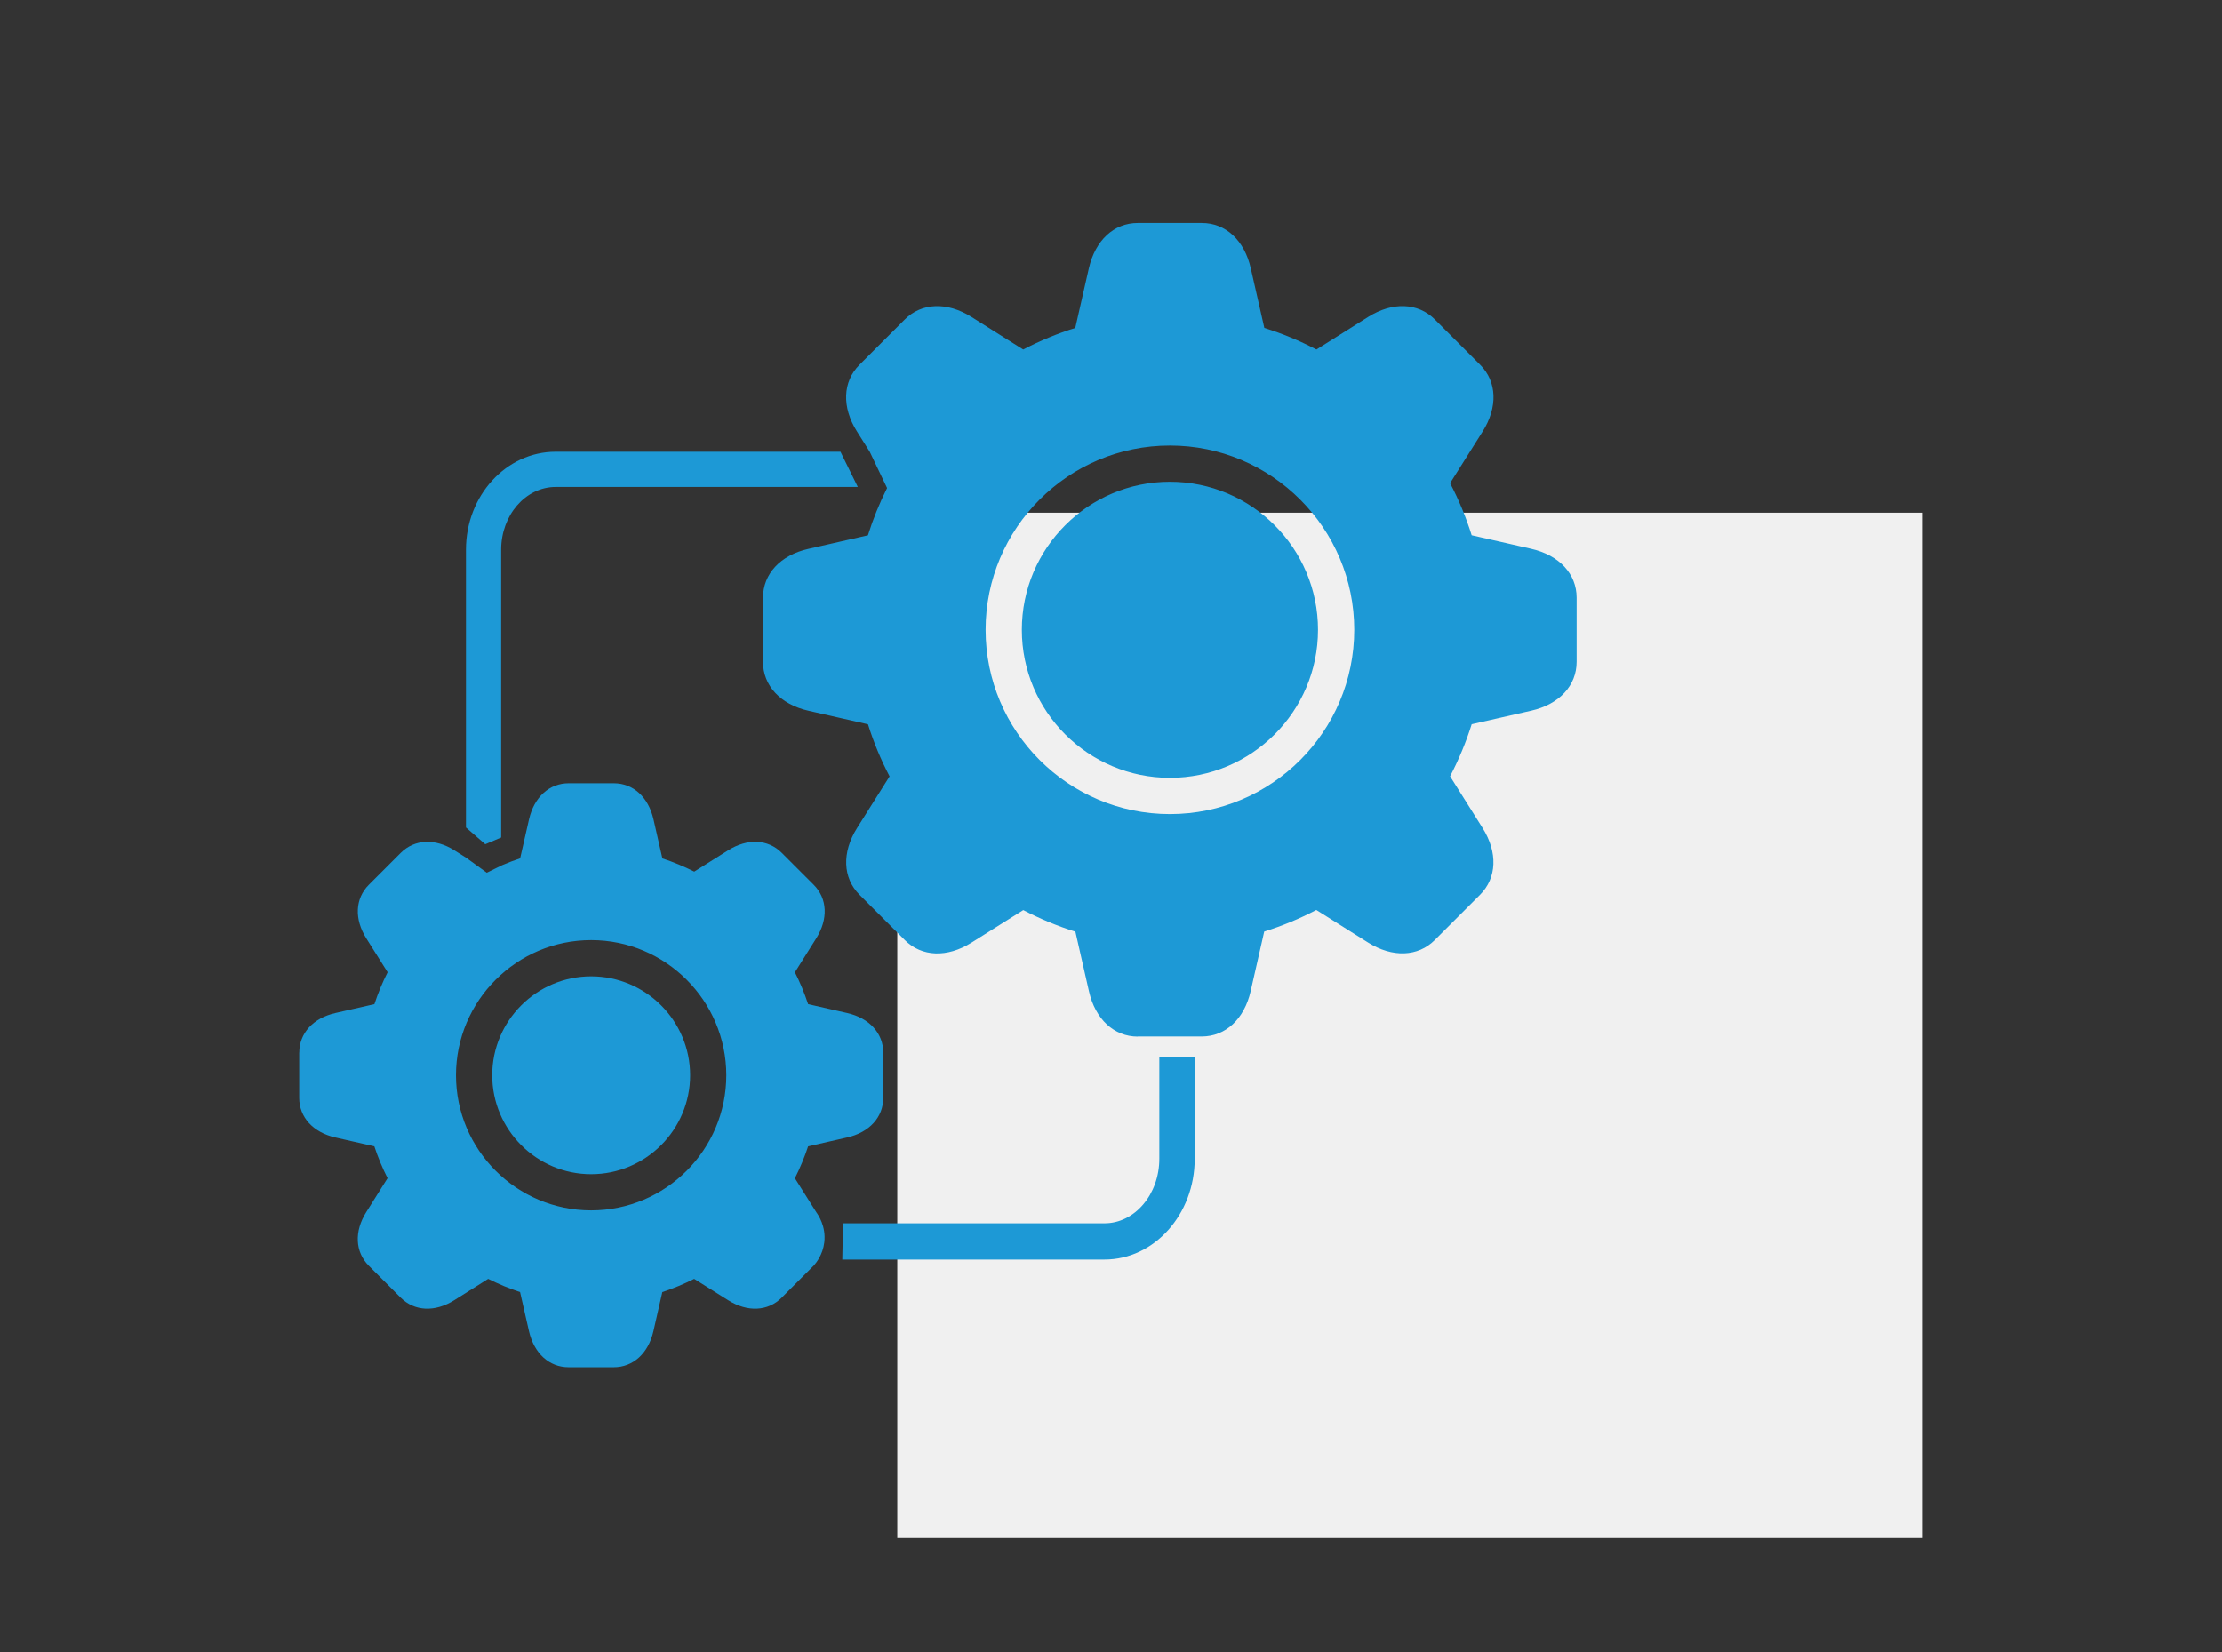 <?xml version="1.0" encoding="UTF-8"?>
<svg xmlns="http://www.w3.org/2000/svg" viewBox="0 0 39 29">
  <rect x="0" y="0" width="39" height="29" fill="#333333" stroke="none"/>
  <defs>
    <style>
      .cls-1 {
        fill: #f0f0f0;
      }

      .cls-1, .cls-2 {
        stroke-width: 0px;
      }

      .cls-2 {
        fill: #1d99d6;
      }
    </style>
  </defs>
  <g id="grey_Square" data-name="grey Square">
    <rect id="Rechteck_1869" data-name="Rechteck 1869" class="cls-1" x="15.749" y="9" width="18" height="18"></rect>
  </g>
  <g id="Icons">
    <path class="cls-2" d="M17.935,11.056c0-1.433,1.166-2.599,2.599-2.599s2.599,1.166,2.599,2.599c0,1.433-1.166,2.599-2.599,2.599-1.433,0-2.599-1.166-2.599-2.599h0ZM15.056,8.548l-.304-.618h-5c-.868,0-1.574.771-1.574,1.719v4.877s.339.294.339.294l.279-.118v-5.053c0-.607.429-1.101.957-1.101l5.304-0ZM19.971,18.197c-.418,0-.747-.305-.858-.796l-.238-1.046c-.315-.098-.621-.226-.915-.379l-.908.571c-.426.268-.874.252-1.17-.044l-.796-.796c-.295-.295-.312-.743-.044-1.17l.572-.908c-.154-.293-.28-.599-.379-.914l-1.047-.238c-.491-.112-.796-.441-.796-.858v-1.126c0-.418.305-.747.796-.858l1.046-.238c.089-.285.202-.563.336-.83l-.304-.636-.225-.357c-.268-.426-.252-.874.044-1.17l.796-.796c.295-.295.744-.312,1.17-.044l.908.572c.293-.154.599-.28.914-.379l.238-1.046c.112-.491.44-.796.858-.796h1.126c.418,0,.747.305.858.796l.238,1.046c.315.098.621.225.914.379l.908-.572c.426-.268.874-.252,1.17.044l.796.796c.295.295.313.743.044,1.17l-.572.908c.154.293.28.599.379.914l1.046.238c.491.112.796.44.796.858v1.126c0,.418-.305.747-.796.858l-1.046.238c-.099.315-.226.621-.379.914l.571.908c.268.426.251.874-.044,1.17l-.796.796c-.295.295-.743.312-1.17.044l-.909-.572c-.293.154-.599.28-.914.379l-.238,1.046c-.112.491-.441.796-.858.796h-1.126l0-0ZM23.769,11.056c0-1.783-1.451-3.235-3.235-3.235s-3.235,1.451-3.235,3.235c0,1.783,1.451,3.235,3.235,3.235s3.235-1.451,3.235-3.235ZM5.252,18.479c0-.341.243-.607.634-.696l.685-.156c.063-.192.14-.379.232-.56l-.374-.594c-.214-.339-.197-.7.044-.941l.561-.561c.241-.24.602-.258.941-.044l.205.129.364.264.271-.133c.103-.044.208-.084.314-.119l.156-.684c.089-.391.356-.634.696-.634h.793c.341,0,.607.243.696.634l.156.685c.192.063.379.141.559.232l.595-.374c.34-.214.7-.197.941.044l.561.561c.241.241.258.601.044.941l-.374.595c.092.18.169.368.232.559l.685.156c.391.089.634.356.634.696v.793c0,.341-.243.607-.634.696l-.685.156c-.063.192-.141.379-.232.56l.374.594c.034.047.176.251.142.532-.026.216-.141.358-.187.409l-.561.561c-.241.241-.601.258-.941.044l-.595-.374c-.18.091-.367.169-.559.232l-.156.685c-.089.391-.356.634-.696.634h-.793c-.341,0-.607-.243-.696-.634l-.156-.685c-.192-.063-.379-.141-.56-.232l-.594.374c-.339.214-.7.197-.941-.044l-.561-.561c-.24-.241-.258-.601-.044-.941l.374-.595c-.091-.18-.169-.367-.232-.559l-.685-.156c-.391-.089-.634-.356-.634-.696v-.793l0-0ZM10.376,21.248c1.308,0,2.372-1.064,2.372-2.372,0-1.308-1.064-2.373-2.372-2.373-1.308,0-2.373,1.065-2.373,2.373s1.065,2.372,2.373,2.372ZM8.639,18.876c0,.957.78,1.737,1.737,1.737s1.737-.779,1.737-1.737-.779-1.737-1.737-1.737c-.958,0-1.737.78-1.737,1.737ZM14.797,21.475c-.004.212-.009.424-.013.636h4.602c.873,0,1.583-.794,1.583-1.769v-1.789s-.621,0-.621,0v1.789c0,.625-.432,1.133-.962,1.133h-4.589Z"></path>
  </g>
</svg>
